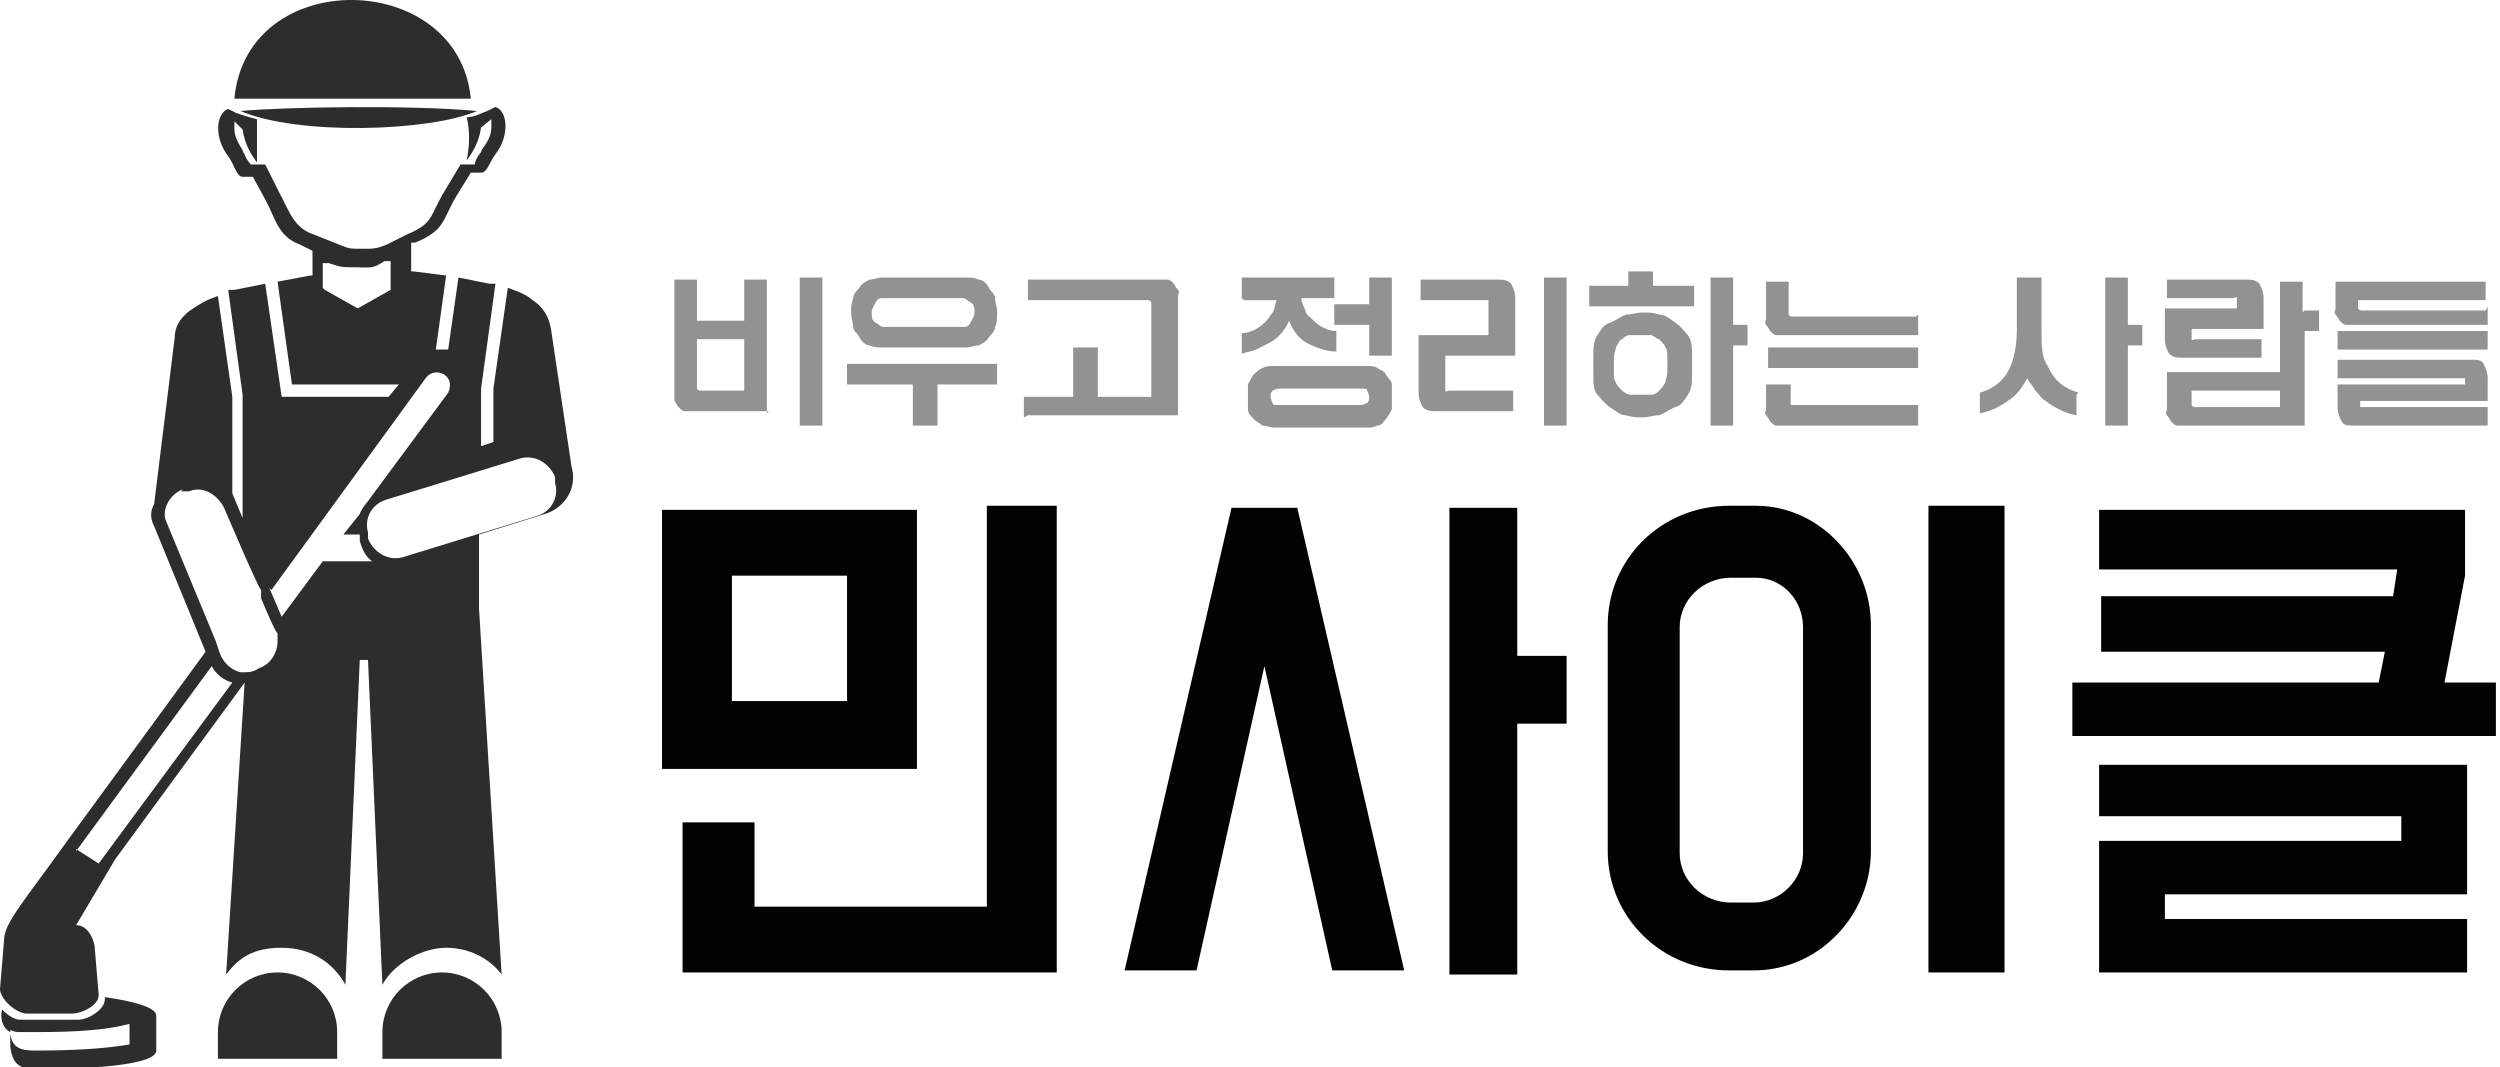 <?xml version="1.0" encoding="UTF-8"?>
<svg id="logo" xmlns="http://www.w3.org/2000/svg" version="1.1" viewBox="0 0 121.6 51.9">
  <defs>
    <style>
      .st0 {
        fill: #939292;
      }

      .st1 {
        fill: #020202;
      }

      .st2 {
        fill: #2d2d2d;
        fill-rule: evenodd;
      }
    </style>
  </defs>
  <path id="man" class="st2" d="M23.1,4.8h-1.2c-1.4,0-2.7,0-4.1,0-1.2,0-2.4,0-3.7,0-.5,0-1,0-1.4,0h-1.3c.6-6.5,10.9-6.3,11.5,0h.2ZM3.7,45c.5,0,.8.5.9,1l.2,2.4c0,.5-.8.9-1.3.9H1.3c-.5,0-1.3-.7-1.3-1.2l.2-2.4c0-.8,1-1.9,3-4.7h0s6.8-9.3,6.8-9.3l-2.5-6.1c-.2-.4-.2-.7,0-1.1l1-8.1c0-.6.4-1.1.9-1.4.3-.2.6-.4,1.2-.6l.7,4.9v4.6s0,0,0,.1l.5,1.2v-6h0l-.7-5.1c0,0,.1,0,.2,0h.1s0,0,0,0h0l1.5-.3.8,5.5h5.2c0,0,.5-.6.5-.6h-5.2l-.7-5,1.6-.3h.1c0,0,0-1.2,0-1.2l-.6-.3c-1.1-.4-1.2-1.3-1.7-2.2l-.6-1.1h-.5c-.3,0-.4-.6-.7-1-.7-.9-.6-2.1,0-2.3l.4.2c.3.1.6.2,1,.3,0,.7,0,1.5,0,2.1-.3-.4-.6-.9-.7-1.6l-.4-.4s0,0,0,0c0,0,0,.3,0,.4,0,.3.2.7.4,1,0,0,0,.1.1.2,0,.1.2.4.3.5h.7c0,0,.7,1.4.7,1.4.4.7.6,1.5,1.4,1.9l1.5.6c.5.2.5.2,1.1.2s.7,0,1.2-.2l1-.5c1.2-.5,1.1-.8,1.7-1.9l.9-1.5h.7c0-.2.2-.5.3-.6,0,0,0-.1.1-.2.2-.3.4-.6.4-1,0,0,0-.3,0-.4,0,0,0,0,0,0l-.5.4c-.1.7-.4,1.2-.7,1.6.1-.5.2-1.3,0-2.1.4,0,.7-.2,1-.3l.4-.2c.6.2.7,1.4,0,2.3-.3.4-.4.9-.7.9h-.5c0,0-.8,1.3-.8,1.3-.6,1.1-.5,1.5-1.9,2.1h-.2v1.4h.1c0,0,1.6.2,1.6.2l-.5,3.6c.2,0,.4,0,.6,0l.5-3.5,1.5.3h0s.1,0,.1,0c0,0,.1,0,.2,0l-.7,5.1h0v2.8s.6-.2.6-.2v-2.6l.7-4.9c.6.2,1,.4,1.2.6.5.3.8.8.9,1.4l1,6.7h0c.3,1-.3,2-1.3,2.3l-3.2,1v3.6l1.1,17.8c-.6-.8-1.6-1.3-2.7-1.3s-2.5.7-3.1,1.8l-.7-15.8h-.4l-.7,15.8c-.6-1.1-1.7-1.8-3.1-1.8s-2.1.5-2.7,1.3l.9-14.2-6.3,8.6-1.6,2.7h0ZM3.7,41.3l1.1.7,6.5-8.8c-.4-.1-.8-.4-1-.8l-6.6,9h0ZM5.1,48.4v.2c0,.5-.8,1-1.3,1H1c-.3,0-.6-.2-.9-.5-.1.4,0,.9.4,1.1v.7c.1.8.4,1.1,1.2,1.1s5.9,0,5.9-.9v-1.7c0-.4-1.1-.7-2.5-.9h0ZM6.3,50.8c-1.1.2-2.7.3-4.6.3-.8,0-1.1-.2-1.2-.8v-.2c0,0,.2.1.4.1.3,0,.8,0,1,0,1.8,0,3.3-.1,4.4-.4,0,0,0,0,0,0,0,.1,0,.5,0,.9h0ZM13.1,28.6l.6,1.4,2-2.7h2.4c-.3-.2-.5-.6-.6-1v-.3c-.1,0-.1,0-.1,0h-.7s.8-1,.8-1c.1-.3.4-.6.6-.9l3.7-5c.4-.9-.7-1.3-1.1-.7l-7.5,10.3h0ZM8.9,23.8c-.6.2-1.1,1-.8,1.6l2.4,5.8.2.6c.2.5.6.8,1,.9h.1c.3,0,.5,0,.8-.2.6-.2.9-.8.9-1.3h0c0,0,0,0,0,0h0s0,0,0,0h0s0,0,0,0h0v-.4c-.1,0-.8-1.7-.8-1.7v-.4c-.1,0-1.8-4-1.8-4-.3-.6-1-1.1-1.7-.8h-.4ZM27,23.5v-.3c-.3-.7-1-1.1-1.7-.9l-6.5,2c-.7.2-1.1.9-.9,1.6v.3c.3.7,1,1.1,1.7.9l6.5-2c.7-.2,1.1-.9.9-1.6h0ZM13.5,47.3c-1.6,0-2.9,1.3-2.9,2.9v1.3h5.8v-1.3c0-1.6-1.3-2.9-2.9-2.9h0ZM21.5,47.3c-1.6,0-2.9,1.3-2.9,2.9v1.3h5.8v-1.3c0-1.6-1.3-2.9-2.9-2.9h0ZM15.8,14.1l1.6.9,1.6-.9v-1.4h-.3c-.6.4-.7.3-1.4.3s-.7,0-1.3-.2h-.3c0-.1,0,1.2,0,1.2h0ZM23.2,5.4c-3.1-.3-9.4-.2-11.5,0,2.8,1.2,9.2,1,11.5,0Z"/>
  <g id="brand_x5F_name">
    <path class="st1" d="M44.6,37.4h-12.4v-12.6h12.4v12.6ZM36.7,44.1h11.3v-19.5h3.4v22.7h-18.2v-7.3h3.5v4.1h0ZM41.2,28h-5.6v6.1h5.6v-6.1Z"/>
    <path class="st1" d="M64.8,47.2l-3.3-14.8-3.3,14.8h-3.5l5.2-22.5h3.2l5.2,22.5s-3.5,0-3.5,0ZM73.8,31.9h2.4v3.3h-2.4v12.2h-3.3v-22.7h3.3v7.2Z"/>
    <path class="st1" d="M85.4,24.6c3.1,0,5.6,2.7,5.6,5.8v11c0,3.1-2.5,5.8-5.7,5.8h-1.2c-3.3,0-5.9-2.6-5.9-5.8v-11c0-3.2,2.6-5.8,5.9-5.8h1.3ZM84.2,28.1c-1.4,0-2.5,1.1-2.5,2.4v11c0,1.3,1.1,2.4,2.5,2.4h1.1c1.3,0,2.4-1.1,2.4-2.4v-11c0-1.3-1-2.4-2.3-2.4h-1.1ZM97.5,47.3h-3.7v-22.7h3.7v22.7Z"/>
    <path class="st1" d="M102.1,29h14.3l.2-1.3h-14.5v-2.9h17.8v3.2l-1,5.2h2.5v2.6h-20.6v-2.6h14.9l.3-1.5h-13.8v-2.7ZM120,43.5h-14.7v1.2h14.7v2.6h-17.9v-6.4h14.7v-1.2h-14.7v-2.5h17.9v6.3Z"/>
  </g>
  <g>
    <path class="st0" d="M37.4,20h-3.7c-.1,0-.2,0-.4,0-.1,0-.2-.1-.3-.2s-.1-.2-.2-.3c0-.1,0-.2,0-.3v-5.6h1.1v2h2.3v-2h1.1v6.5ZM36.2,19v-2.5h-2.3v2.3c0,.1,0,.2.2.2h2.1ZM38.9,13.5h1.1v7.2h-1.1v-7.2Z"/>
    <path class="st0" d="M47,13.5c.2,0,.4,0,.6.1.2,0,.4.2.5.4.1.2.3.3.3.5,0,.2.1.4.1.7s0,.5-.1.7c0,.2-.2.4-.3.5-.1.2-.3.3-.5.4-.2,0-.4.1-.6.1h-4.1c-.2,0-.4,0-.6-.1-.2,0-.4-.2-.5-.4-.1-.2-.3-.3-.3-.5,0-.2-.1-.4-.1-.7s0-.4.1-.7c0-.2.2-.4.3-.5.1-.2.3-.3.5-.4.2,0,.4-.1.6-.1h4.1ZM48.6,18.7h-3v2h-1.2v-2h-3.2v-1h7.3v1ZM46.8,15.9c.2,0,.3,0,.4-.2s.2-.3.2-.5,0-.4-.2-.5-.2-.2-.4-.2h-3.8c-.2,0-.3,0-.4.2s-.2.3-.2.5,0,.4.2.5.2.2.4.2h3.8Z"/>
    <path class="st0" d="M49.8,20.3v-1h2.4v-2.4h1.2v2.4h2.6v-4.5c0-.1,0-.2-.2-.2h-5.8v-1h6.4c.1,0,.2,0,.4,0,.1,0,.2.1.3.2,0,0,.1.2.2.3s0,.2,0,.3v5.8h-7.3Z"/>
    <path class="st0" d="M60.4,14.5v-1h4.5v1h-1.6c0,.2.1.4.2.6,0,.2.2.3.3.4.2.2.3.3.5.4.2.1.4.2.7.2v1c-.5,0-1-.2-1.4-.4-.4-.2-.7-.6-.9-1.1-.2.5-.6.9-1,1.1-.2.1-.4.2-.6.3s-.4.1-.7.2v-1c.3,0,.5-.1.7-.2.2-.1.4-.3.5-.4.1-.1.2-.3.3-.4s.1-.4.2-.6h-1.6ZM62,17.8c-.2,0-.4,0-.6.1s-.3.2-.4.3-.2.3-.3.5c0,.2,0,.4,0,.6s0,.4,0,.6c0,.2.1.3.3.5.1.1.3.2.4.3.2,0,.4.1.6.1h4.4c.2,0,.4,0,.6-.1.2,0,.3-.2.4-.3.1-.1.2-.3.3-.5,0-.2,0-.4,0-.6s0-.4,0-.6c0-.2-.2-.3-.3-.5s-.3-.2-.4-.3-.4-.1-.6-.1h-4.4ZM62.2,19.7c-.2,0-.3,0-.3-.1,0,0-.1-.2-.1-.3s0-.2.1-.3c0,0,.2-.1.3-.1h4c.2,0,.3,0,.3.1,0,0,.1.2.1.3s0,.2-.1.3c0,0-.2.1-.3.1h-4ZM64.9,15.8h1.7v1.5h1.1v-3.8h-1.1v1.3h-1.7v1Z"/>
    <path class="st0" d="M72.4,16.3v-1.4c0-.1,0-.2,0-.3,0,0-.1,0-.2,0h-3.1v-1h3.7c.3,0,.5,0,.7.2.1.2.2.4.2.7v2.8h-3.4v1.4c0,.1,0,.2,0,.3s.1,0,.2,0h3.1v1h-3.7c-.3,0-.5,0-.7-.2-.1-.2-.2-.4-.2-.7v-2.8h3.4ZM75.1,13.5h1.1v7.2h-1.1v-7.2Z"/>
    <path class="st0" d="M77.3,13.9h1.9v-.7h1.2v.7h2v1h-5.1v-1ZM77.5,17.3c0-.4,0-.7.2-1,.2-.3.3-.5.6-.6s.5-.3.8-.4c.3,0,.5-.1.8-.1s.5,0,.8.1c.3,0,.5.2.8.4s.4.4.6.6c.2.3.2.6.2,1v.9c0,.4,0,.7-.2,1s-.3.5-.6.6-.5.3-.8.4c-.3,0-.5.1-.8.1s-.5,0-.8-.1c-.3,0-.5-.2-.8-.4s-.4-.4-.6-.6-.2-.6-.2-1v-.9ZM81.1,17.4c0-.2,0-.4-.1-.5,0-.1-.2-.3-.3-.4-.1,0-.3-.2-.4-.2s-.3,0-.5,0-.3,0-.5,0-.3.1-.4.2c-.1,0-.2.2-.3.4,0,.1-.1.3-.1.5v.7c0,.2,0,.4.1.5,0,.1.2.3.3.4s.3.2.4.2c.2,0,.3,0,.5,0s.3,0,.5,0c.2,0,.3-.1.4-.2s.2-.2.3-.4c0-.1.1-.3.1-.5v-.7ZM83.2,13.5h1.1v2.3h.7v1h-.7v3.9h-1.1v-7.2Z"/>
    <path class="st0" d="M93.3,16.9v1h-7.3v-1h7.3ZM93.3,19.7v1h-6.5c-.1,0-.2,0-.4,0-.1,0-.2-.1-.3-.2,0,0-.1-.2-.2-.3s0-.2,0-.3v-1.2h1.2v.9c0,0,0,.1,0,.1,0,0,0,0,.1,0h6ZM93.3,15.3v1h-6.5c-.1,0-.2,0-.4,0-.1,0-.2-.1-.3-.2,0,0-.1-.2-.2-.3s0-.2,0-.3v-1.8h1.1v1.5c0,.1,0,.2.2.2h6Z"/>
    <path class="st0" d="M101,19.2v1c-.6-.1-1.1-.4-1.5-.7-.2-.1-.3-.3-.5-.5-.1-.2-.3-.4-.4-.6-.2.4-.5.8-.8,1-.4.3-.9.6-1.5.7v-1c.7-.2,1.2-.6,1.5-1.3.2-.5.3-1.1.3-1.8v-2.5h1.2v2.5c0,.8,0,1.4.3,1.8.3.7.8,1.1,1.5,1.3ZM102.4,20.7h1.1v-3.9h.7v-1h-.7v-2.3h-1.1v7.2Z"/>
    <path class="st0" d="M108.8,15v-.2c0-.1,0-.2,0-.3s-.1,0-.2,0h-3.2v-.9h3.8c.3,0,.5,0,.7.2.1.2.2.4.2.7v1.5h-3.5v.2c0,.1,0,.2,0,.3s.1,0,.2,0h3.2v.9h-3.8c-.3,0-.5,0-.7-.2-.1-.2-.2-.4-.2-.7v-1.5h3.5ZM112.1,15.1h.7v1h-.7v4.6h-5.8c-.1,0-.2,0-.4,0-.1,0-.2-.1-.3-.2,0,0-.1-.2-.2-.3s0-.2,0-.3v-1.8h5.5v-4.4h1.1v1.5ZM110.9,19.8v-.8h-4.3v.6c0,.1,0,.2.2.2h4.1Z"/>
    <path class="st0" d="M113.7,17v-.9h7.3v.9h-7.3ZM114.8,19.5h0c0,.2,0,.3,0,.3,0,0,0,0,.2,0h6v.9h-6.5c-.3,0-.5,0-.6-.2-.1-.2-.2-.4-.2-.7v-1.1h6.2c0-.2,0-.3,0-.3,0,0,0,0-.2,0h-6v-.9h6.5c.3,0,.5,0,.6.2.1.2.2.4.2.7v1.1h-6.2ZM121,14.9v.9h-6.5c-.1,0-.2,0-.4,0-.1,0-.2-.1-.3-.2,0,0-.1-.2-.2-.3s0-.2,0-.3v-1.3h7.3v.9h-6.2v.3c0,.1,0,.2.2.2h6Z"/>
  </g>
</svg>